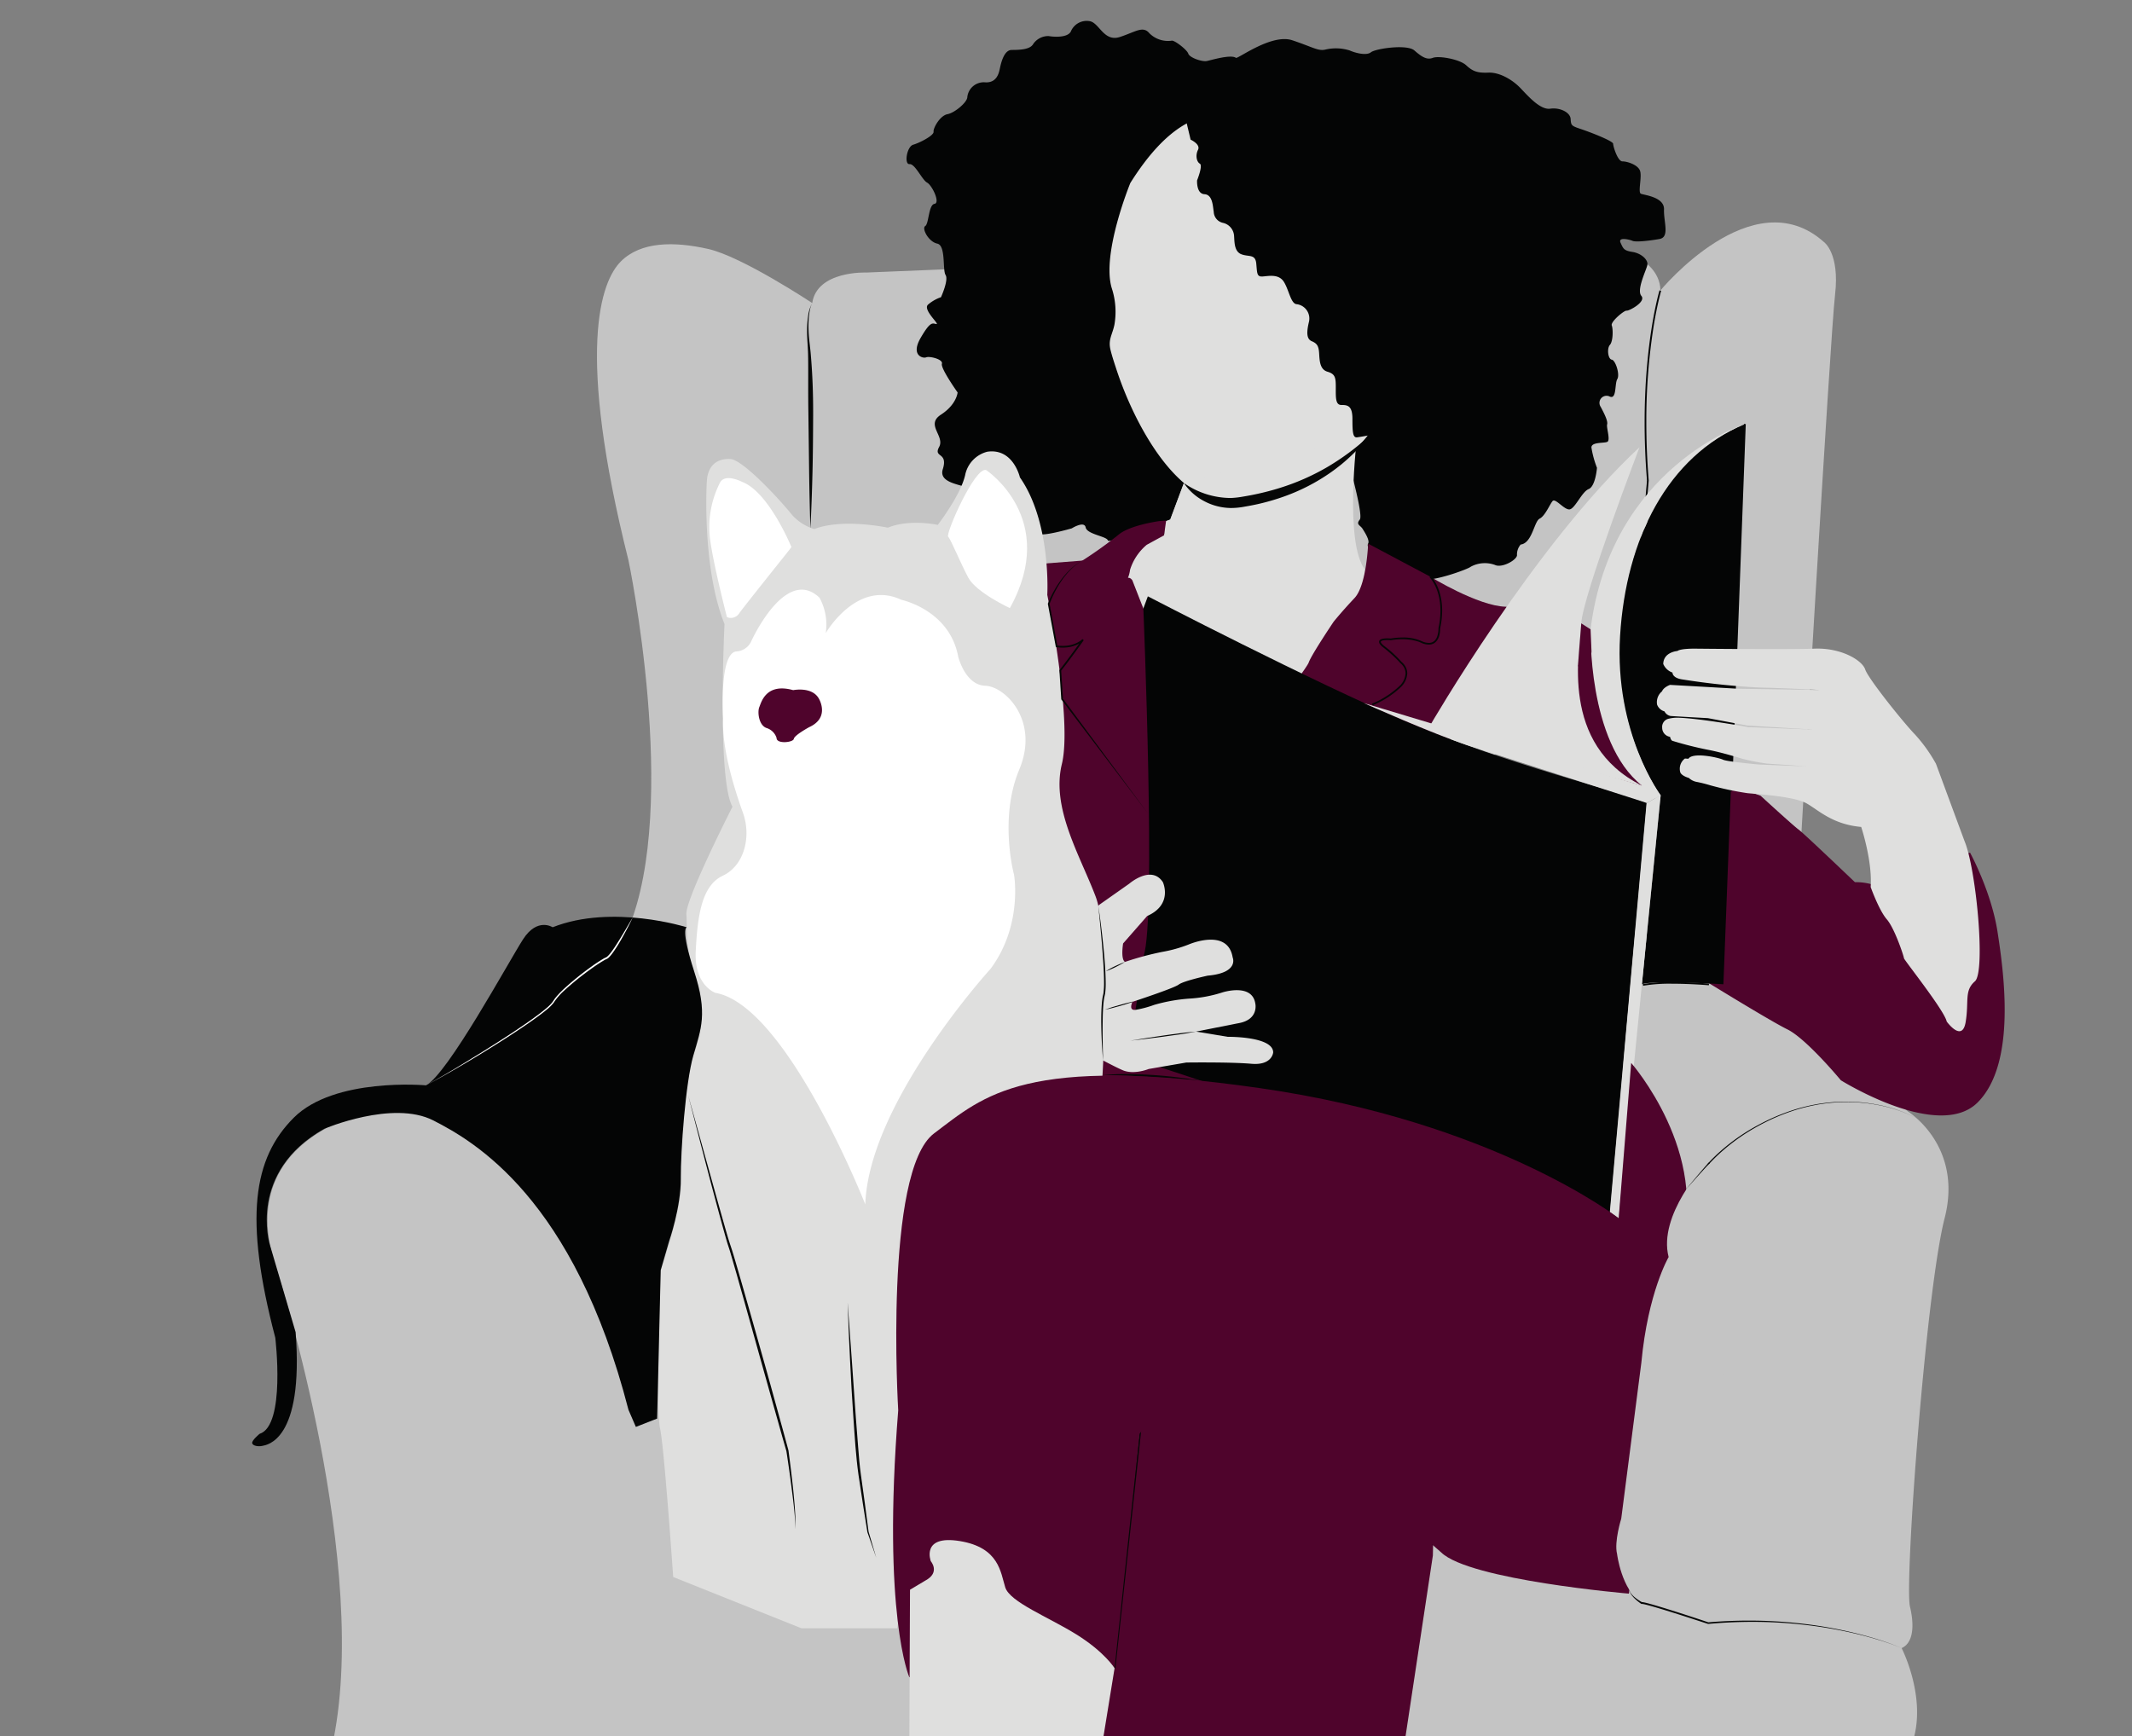 <svg xmlns="http://www.w3.org/2000/svg" xmlns:xlink="http://www.w3.org/1999/xlink" width="512" height="417" viewBox="0 0 512 417"><rect x="0" y="0" width="512" height="417" fill="#808080" stroke="none"/><defs><style>.a{fill:#fff;}.b{clip-path:url(#a);}.c{fill:#c4c4c4;}.d{fill:#4f042c;}.e{fill:#040505;}.f{fill:#dfdfde;}.g{fill:#060706;}.h{fill:#060707;}</style><clipPath id="a"><rect class="a" width="512" height="417" transform="translate(-21519 -24260)"/></clipPath></defs><g class="b" transform="translate(21519 24260)"><g transform="translate(-18935.602 -18358.781)"><path class="c" d="M-1806.31-5023.274l-2.592,24.59,54.793-4.708-2.715-23.49Z" transform="translate(-436.223 -511.431)"/><path class="d" d="M-1716.957-5535.062l11.935,35.637-4.552-.555-11.379-11.657-7.994-17.1Z" transform="translate(-483.26 -212.468)"/><path class="c" d="M-1675.16-5762.229s22.149-26.978,39.3-11.657c0,0,3.83,2.665,2.664,12.656s-8.326,133.558-8.326,133.558l-35.166-12.714-7.633-8.423,6.163-67.79S-1680.489-5744.078-1675.16-5762.229Z" transform="translate(-509.514 -69.198)"/><path class="c" d="M-1707.561-5326.078s13.323,8.16,8.826,25.646-9.658,87.6-8.326,93.257.333,8.993-2,9.992c0,0,5.662,10.991,3,21.316l-134.39,2.165,11.324-32.973s22.648-1.332,30.308-2.665,21.316-5.329,27.311,1.333a17.529,17.529,0,0,1-5.662-16.986c2.165-10.99,5.995-59.118,12.157-66.112l-8.66-33.639-8.327-47.628,35.3,11.324Z" transform="translate(-417.662 -308.179)"/><path class="c" d="M-2140.019-5754.738s1-10.825-20.15-10.658-170.527,6.328-170.527,6.328-11.824-.5-12.99,7.327c0,0-16.82-11.157-24.979-12.99s-16.153-1.832-20.983,3-10.824,21.316,1.832,71.775c0,0,12.323,58.618,0,88.427s-60.617,43.631-60.617,43.631-35.471,6-23.647,38.968c0,0,22.815,70.942,12.989,114.24l143.549,3,27.81-125.563,120.535-129.406,5.555-5.964,7.456-8,9-9.666Z" transform="translate(-44.655 -76.69)"/><path class="d" d="M-1625.922-5449.1s7.993,7.328,9.1,8.1,13.545,12.656,13.545,12.656a13.836,13.836,0,0,1,3.774.445c.888.444,23.869-7.549,23.869-7.549s5.107,9.325,6.606,19.04,4.607,31.584-4.774,40.966-32.862-5.329-32.862-5.329-8.216-9.937-12.823-12.212-22.093-13.1-22.093-13.1l5.995-46.517Z" transform="translate(-534.661 -260.983)"/><path class="d" d="M-1947.945-5577.464s11.49,7.078,18.152,7.244l6.661,1.333-75.271,115.239-31.308-2-24.313-123.9,22.565-1.749Z" transform="translate(-292.017 -185.27)"/><path class="e" d="M-2022.644-5887.327c.449.327,8.548-5.884,13.544-4.218s6.217,2.664,7.994,2.22a11.055,11.055,0,0,1,5.773.222c1.221.556,4,1.333,5.107.444s8.659-2,10.436-.444,3,2.332,4.441,1.777,6.439.333,7.993,1.777,2.665,1.887,5.329,1.775,5.773,1.666,7.771,3.775,4.774,5.218,7.105,4.885,4.774.888,4.885,2.442.111,1.665,2.443,2.442,7.771,2.886,7.771,3.553,1.11,4.219,2.22,4.219,3.664.777,4.219,2.221-.555,5.218.222,5.551,5.662.777,5.551,3.774,1.444,6.661-1.11,7.105-5.662.777-6.439.444-3.552-1-2.886.444.777,1.887,2.886,2.22,3.774,1.888,3.552,3.108-2.664,6-1.443,7.438-3,3.664-3.552,3.553-3.886,2.665-3.553,3.553.333,3.774-.444,4.663-.444,3.441.444,3.553,2,3.552,1.332,4.662-.111,4.885-1.776,4.219a1.7,1.7,0,0,0-2.221,2.442c.888,1.666,1.776,3.442,1.554,4.219s.888,3.886,0,4.219-3.774,0-3.774,1.332a23.564,23.564,0,0,0,1.332,4.884s-.333,4.441-2,5.107-3.331,4.885-4.663,4.885-3.331-2.776-4-2-1.776,3.553-3.108,4.219-1.776,5.884-4.552,6.217a3.66,3.66,0,0,0-.888,2.443c.222,1.11-3.552,3.331-5.329,2.442a7.1,7.1,0,0,0-5.773.444c-.777.667-9.326,3.664-10.88,2.887s-4.441-2-4.441-2-4.44-1.222-3.774-2-2.775-1.665-3.775-2-2.22-1.666-1.776-2.442-.777-2.665-1.332-3.553-1.666-1-.666-2.221-3.552-16.875-3.552-16.875l-38.68,8.083-3.258,8.747s-14.681,6.04-15.015,5.041-5-1.443-5.329-3.108-3.331.222-3.331.222-7.994,2.332-8.216,1.11-16.542-7.771-15.876-9.77-8.216-1.333-6.884-5.551-2.331-2.665-.888-5.329-3.331-5.329.444-7.771,4-5.329,4-5.329-4.108-5.773-3.774-6.883-3-1.888-3.775-1.555-3.774-.444-1.332-4.663,2.886-3.442,3.775-3.331-3.331-3.442-2-4.663a9.351,9.351,0,0,1,3.108-1.776s1.887-4.107,1.111-5.329.111-7.105-2-7.549-3.775-3.664-2.886-4.219.777-5.107,2.22-5.33-.555-4.44-1.776-5.106-2.887-4.552-4.219-4.441-.666-4.219.888-4.663,5-2.22,4.885-3.108,1.554-3.886,3.33-4.219,4.774-2.886,4.774-4.108a3.981,3.981,0,0,1,4.219-3.552c2.776.222,3.331-2.109,3.553-3.109s.888-4.663,2.886-4.663,4.33-.111,5.107-1.332a4.366,4.366,0,0,1,3.775-2c1.221.222,4.552.443,5.329-1.111a4.111,4.111,0,0,1,4.663-2.442c2.22.556,3.33,5,7.1,3.775s5.551-2.775,7.105-.889a6.3,6.3,0,0,0,5.329,1.777c.555-.222,3.664,2.109,4,3.108s3.331,2,4.441,1.777S-2023.865-5888.215-2022.644-5887.327Z" transform="translate(-263.947 0)"/><path class="f" d="M-1978.372-5824.938s-6.96,16.944-4.463,25.243a18.19,18.19,0,0,1,.642,8.812c-.5,2.4-1.543,3.553-.937,6.022.349,1.426.815,2.836,1.271,4.231a85.693,85.693,0,0,0,4.984,12.155c4.565,9,12.989,21.581,24.627,20.316a51.625,51.625,0,0,0,21.759-7.9,36.157,36.157,0,0,0,15.861-22.1S-1943.8-5880.013-1978.372-5824.938Z" transform="translate(-333.579 -32.324)"/><path class="e" d="M-1939.538-5841.485s2.443,1.11,1.776,2.442-.333,2.887.444,3.331-.666,4-.666,4-.222,3.22,1.776,3.331,2,3,2.221,4.219a2.814,2.814,0,0,0,2.22,2.665,3.414,3.414,0,0,1,2.665,3.108c.111,1.443,0,3.774,1.776,4.441s3.331-.111,3.553,2.221.111,3.219,1.554,3.108,3.885-.666,5.107,1.333,1.665,5.329,3.109,5.329a3.466,3.466,0,0,1,2.886,4.219c-.555,2.331-.666,4.107.666,4.663s1.665,1.221,1.776,2.887.111,3.885,2,4.441,2,1.443,2,3.774-.111,4.219,1.332,4.219,2.664.111,2.664,3.331.111,4.552,1.11,4.441,8.882-1.554,8.882-1.554l12.434-36.193-28.643-38.856-35.082-5.107Z" transform="translate(-357.933 -26.191)"/><path class="f" d="M-1924.795-5653.227s-3.109,25.2,1.887,31.751l-.666,19.317s-32.862,28.2-33.528,28.421-27.755-45.963-27.755-45.963l4.441-7.1,9.492-3.309-.056-2.887,1.3-.436,3.308-8.834Z" transform="translate(-332.708 -142.952)"/><path class="d" d="M-1881.2-5591.2s-.361,9.992-3.275,13.073-5,5.662-5,5.662-5.329,7.91-6,9.825S-1915.284-5536-1915.284-5536l38.136-18.151s8.409-4.5,3.83-8.493-5.329-5.162-5.329-5.162.083-.75,1.832-.666,5.829,0,5.829,0a5.605,5.605,0,0,1,2.831,1c.833.833,4,.583,4-1.832s1.748-10.242-2.165-13.988Z" transform="translate(-373.638 -179.44)"/><path class="d" d="M-1994.33-5604.548s-6.828.916-9.659,3.164a101.941,101.941,0,0,1-8.826,6.328c-.916.417-6.994,5-9.159,13.489s6.078,7.993,9.325,5.5l-4.829,6.495a7.553,7.553,0,0,0,.832,9.16l22.149,29.643,17.486-14.156-21.149-38.635-2.636-6.744s-.417-.722-1.055-.611a8.024,8.024,0,0,0,.5-1.943,12.8,12.8,0,0,1,4-5.994l4.164-2.276.5-3.553Z" transform="translate(-310.662 -171.508)"/><path class="e" d="M-1847.829-5510.816c-5.995-2.748-32.4-8.847-57.626-19.5-22.414-9.469-62.2-30.142-62.2-30.142l-1.082,2.915s3.081,74.855.084,83.348l-3.664,24.313,115.572,38.3Z" transform="translate(-340.085 -197.525)"/><path class="e" d="M-1676.327-5571.8s-17.735-23.4-6.245-58.2c0,0,5.079-22.4,26.478-30.974l-5.162,134.556s-16.662-1.024-19.577-.025Z" transform="translate(-508.264 -138.391)"/><path class="f" d="M-1746.308-5647.429s-13.656,35.721-13.989,42.3-5.329,29.06,14.571,38.968l-51.041-14.155S-1771.538-5624.031-1746.308-5647.429Z" transform="translate(-443.362 -146.363)"/><path class="f" d="M-1743.484-5660.98s-32.141,10.242-37.053,49.209c0,0-.833,27.145,12.323,37.636l-44.38-13.072-22.4-6.745s16.82,7.494,24.98,10.158,42.964,13.822,42.964,13.822l3.331-1.831s-11.157-14.988-9.742-38.3S-1762.052-5653.236-1743.484-5660.98Z" transform="translate(-420.874 -138.391)"/><path class="f" d="M-2002.4-5390.793l7.253-5.106s5.292-4.589,8.067-.371c0,0,2.517,5.366-3.774,8.141l-5.773,6.588s-.63,3.737.444,4.44a71.981,71.981,0,0,1,8.918-2.405,32.832,32.832,0,0,0,6.365-1.776s9.4-4.107,10.584,3.108c0,0,1.628,3.7-6,4.367,0,0-5.81,1.258-6.957,2.146s-11.1,4.145-11.1,4.145-1.073,2.146.74,1.925a25.526,25.526,0,0,0,4.441-1.185,40.536,40.536,0,0,1,8.474-1.517,31.845,31.845,0,0,0,7.919-1.48s7.142-2.331,7.919,2.665c0,0,.925,3.886-4.107,4.737l-10.14,2,7.624,1.258s10.88-.148,10.917,3.738c0,0-.222,3.182-5.255,2.738s-15.616-.3-15.616-.3l-9.03,1.554s-3.516,1.443-6.217.3-10.806-5.625-10.806-5.625l-3.959-21.094Z" transform="translate(-317.056 -293.071)"/><path class="g" d="M-1985.48-5344.932a18.608,18.608,0,0,1,2.239-1.225c.769-.363,1.545-.71,2.347-1-.726.449-1.479.845-2.239,1.225A18.452,18.452,0,0,1-1985.48-5344.932Z" transform="translate(-332.342 -323.012)"/><path class="g" d="M-1986.115-5322.055c.54-.209,1.089-.391,1.638-.57s1.1-.343,1.659-.494c1.11-.316,2.224-.618,3.351-.874l.026.093c-1.094.375-2.2.7-3.311,1.017-.553.164-1.113.3-1.671.451S-1985.545-5322.161-1986.115-5322.055Z" transform="translate(-331.968 -336.641)"/><path class="g" d="M-1955.429-5306.53q-1.954.389-3.924.674c-1.31.2-2.626.369-3.941.546s-2.63.349-3.947.507-2.635.306-3.953.457c1.309-.214,2.617-.44,3.929-.635s2.623-.4,3.936-.585,2.625-.385,3.941-.545C-1958.073-5306.288-1956.754-5306.425-1955.429-5306.53Z" transform="translate(-340.746 -346.914)"/><path class="g" d="M-1597.892-5261.622a33.1,33.1,0,0,0-9.39-3.219,39.19,39.19,0,0,0-9.912-.627c-.829.036-1.653.141-2.478.223-.82.124-1.645.221-2.458.389a42.952,42.952,0,0,0-4.829,1.187,49.249,49.249,0,0,0-9.124,3.924,47.421,47.421,0,0,0-8.165,5.644,41.491,41.491,0,0,0-3.571,3.449,41.346,41.346,0,0,0-3.112,3.865,36.71,36.71,0,0,0-4.547,8.785,34.585,34.585,0,0,0-1.311,4.775,25.319,25.319,0,0,0-.518,4.9l-.411.015a25.6,25.6,0,0,1,.551-4.992,34.923,34.923,0,0,1,1.349-4.822,37.058,37.058,0,0,1,4.634-8.842,41.6,41.6,0,0,1,3.156-3.878,41.614,41.614,0,0,1,3.611-3.453,47.642,47.642,0,0,1,8.233-5.629,49.352,49.352,0,0,1,9.178-3.891,42.993,42.993,0,0,1,4.851-1.167c.816-.166,1.643-.258,2.466-.377.828-.078,1.655-.18,2.486-.211a39.227,39.227,0,0,1,9.928.679A33.107,33.107,0,0,1-1597.892-5261.622Z" transform="translate(-525.166 -370.969)"/><path class="g" d="M-2158.539-5731.564a5.914,5.914,0,0,0-.545,1.595,14.345,14.345,0,0,0-.253,1.668,25.105,25.105,0,0,0-.078,3.372c.034,1.125.156,2.247.285,3.364l.186,1.7c.058.566.094,1.131.143,1.7.363,4.528.5,9.059.482,13.588s-.046,9.057-.156,13.584-.267,9.052-.509,13.577q-.207-6.792-.3-13.58l-.171-13.573q-.053-3.393-.051-6.783c0-2.261.015-4.522-.01-6.779-.012-.563-.011-1.129-.036-1.691l-.086-1.686c-.081-1.135-.154-2.271-.139-3.41a24.063,24.063,0,0,1,.232-3.4A8.83,8.83,0,0,1-2158.539-5731.564Z" transform="translate(-229.801 -96.866)"/><path class="d" d="M-1965.294-5147.1s59.784-16.82,57.12,59.284l-7.161,47.378-72.218-2.221,9.27-76.465S-1965.46-5139.859-1965.294-5147.1Z" transform="translate(-331.122 -439.775)"/><path class="f" d="M-2179.436-5627.348s-6.661-1.5-11.99.666c0,0-10.824-2.332-17.652.333a11.575,11.575,0,0,1-5.828-4c-2.748-3.33-11.324-12.656-14.322-12.823s-5.412,1.333-5.662,5.33-.666,22.148,4.246,34.3c0,0-1.832,37.386,1.915,43.88,0,0-11.324,22.232-11.074,25.813s-.333,8.659,2.331,15.487.75,14.9-.666,18.485-3.747,23.647-3,29.559-4.83,21.982-4.83,21.982-1.166,33.639-.166,37.969,3.164,35.721,3.164,35.721l30.808,12.323h22.981l9.742-61.533,39.551-71.024s2.082-33.473-1.665-43.3-10.658-21.149-8.077-31.725-3.5-40.633-3.5-40.633,1-17.4-6.578-28.227c0,0-1.582-7.078-7.827-6.162a7.238,7.238,0,0,0-5.329,5.662C-2174.024-5634.343-2179.436-5627.348-2179.436-5627.348Z" transform="translate(-178.762 -147.792)"/><path class="a" d="M-2211.517-5551.756s8.243-18.485,16.486-10.658a13.612,13.612,0,0,1,1.5,8.493s7.494-12.989,18.151-7.993c0,0,11.574,2.415,13.656,13.655,0,0,1.666,6.828,6.495,6.994s13.073,8.41,8.16,20.15-1.249,25.229-1.249,25.229,2.165,12.157-5.662,22.648c0,0-29.226,32.057-30.059,56.537,0,0-18.818-47.794-35.97-50.792,0,0-5.162-1.749-4.746-9.992s1.332-15.738,6.494-18.152,6.912-9.409,4.83-15.154-5.079-15.487-4.746-22.565c0,0-1.016-15.711,3.164-16.153A4.164,4.164,0,0,0-2211.517-5551.756Z" transform="translate(-191.561 -195.241)"/><path class="a" d="M-2068.389-5634.154s17.569,11.657,5.662,33.14c0,0-8.077-3.747-9.991-7.327s-4.164-9.16-4.83-9.825S-2071.053-5635.236-2068.389-5634.154Z" transform="translate(-278.152 -154.142)"/><path class="a" d="M-2197.076-5612.857s-5.412-13.239-11.824-15.654c0,0-4.08-2.165-5.329.167a23.557,23.557,0,0,0-2.332,13.989c.916,6.411,4,18.318,4,18.318a2.392,2.392,0,0,0,3-1c1.332-1.832,11.324-14.321,11.324-14.321Z" transform="translate(-196.26 -156.954)"/><path class="d" d="M-2179.782-5506.306s4.478-.926,6.143,2c0,0,2.813,4.552-2.294,6.883,0,0-3.552,1.924-3.7,2.813s-4.182,1.3-4.145-.222a3.65,3.65,0,0,0-2.369-2.368c-1.924-.629-2.257-3.886-1.776-5.033S-2186.333-5508.119-2179.782-5506.306Z" transform="translate(-213.128 -229.145)"/><path class="g" d="M-2229.171-5269.5l5.94,21.38q1.483,5.345,3,10.679c.26.886.511,1.776.781,2.657s.563,1.72.857,2.636c.55,1.77,1.06,3.548,1.576,5.324,2.053,7.108,4.059,14.228,6.066,21.347,1.01,3.558,1.986,7.126,2.968,10.691s1.974,7.128,2.923,10.7l0,.019,0,.013c.416,3.123.8,6.247,1.133,9.379.155,1.567.3,3.135.408,4.707.053.786.1,1.572.121,2.36.008.394.013.787,0,1.183a4.769,4.769,0,0,1-.138,1.17,4.764,4.764,0,0,0,.087-1.172c0-.392-.025-.785-.05-1.177-.048-.785-.119-1.567-.2-2.35-.158-1.563-.352-3.125-.556-4.684q-.591-4.679-1.313-9.342l.007.031c-1.028-3.552-2.01-7.118-3.02-10.676l-3-10.682q-2.974-10.688-5.993-21.363l-1.546-5.323c-.262-.847-.587-1.76-.832-2.648-.264-.89-.5-1.781-.757-2.672-.985-3.567-1.941-7.139-2.894-10.713C-2225.493-5255.167-2227.323-5262.334-2229.171-5269.5Z" transform="translate(-188.978 -368.701)"/><path class="g" d="M-2129.254-5087.135c-.73-2.051-1.425-4.115-2.138-6.172l0-.009,0-.017c-.724-4.553-1.457-9.1-2.122-13.659-.648-4.6-.911-9.194-1.232-13.8s-.583-9.2-.8-13.809q-.355-6.906-.583-13.819.524,6.9,1,13.794l.97,13.792q.249,3.448.536,6.891c.19,2.291.35,4.6.675,6.856.659,4.566,1.251,9.142,1.851,13.713l-.006-.026C-2130.494-5091.31-2129.857-5089.228-2129.254-5087.135Z" transform="translate(-243.71 -439.932)"/><path class="e" d="M-2379.111-5370.98s-17.875-5.662-32.2,0c0,0-3.664-2.443-7.1,2.886s-18.1,32.418-23.314,35.083c0,0-21.982-2-31.752,7.771s-11.99,24.092-4.441,52.846c0,0,2.554,21.094-3.774,23.092,0,0-1.887,1.555-1.776,2.22s1.443.888,2.442.667,9.992-1.111,7.993-27.312l-6.217-21.094s-5.329-17.43,13.1-27.755c0,0,16.431-6.995,26.2-2s33.75,18.652,46.85,69.5l1.776,4.107,5.107-2,.86-35.637,2.026-6.995s2.831-8.1,2.8-14.987,1.138-23.037,3-29.559,3.525-9.964.194-20.289S-2379.111-5370.98-2379.111-5370.98Z" transform="translate(-39.371 -307.518)"/><path class="a" d="M-2332.457-5372.951c-.58,1.223-1.188,2.434-1.838,3.622s-1.309,2.375-2.049,3.515c-.369.57-.747,1.137-1.172,1.678a6.365,6.365,0,0,1-.7.778,1.663,1.663,0,0,1-.482.325c-.146.071-.286.124-.432.206a37.637,37.637,0,0,0-3.367,2.211,67.708,67.708,0,0,0-6.294,5.079,15.222,15.222,0,0,0-2.634,3.025,9.849,9.849,0,0,1-1.455,1.464q-.783.658-1.593,1.271c-2.164,1.636-4.412,3.146-6.674,4.633s-4.555,2.926-6.859,4.345-4.631,2.8-6.972,4.158-4.7,2.691-7.092,3.947c4.747-2.6,9.354-5.44,13.95-8.29q3.443-2.147,6.83-4.378c2.251-1.5,4.49-3.017,6.634-4.656.536-.409,1.06-.833,1.573-1.268a9.689,9.689,0,0,0,1.394-1.411l.573-.846c.22-.262.428-.538.659-.788s.461-.5.7-.744l.729-.714a68.206,68.206,0,0,1,6.3-5.142,37.815,37.815,0,0,1,3.4-2.258c.149-.085.325-.156.483-.232a1.316,1.316,0,0,0,.353-.241,5.977,5.977,0,0,0,.663-.721c.417-.518.8-1.074,1.171-1.634,1.474-2.255,2.829-4.6,4.183-6.941Z" transform="translate(-99.027 -307.835)"/><path class="g" d="M-1940.022-5642.636a19.69,19.69,0,0,0,11.254,3.615,20.55,20.55,0,0,0,2.928-.325q1.522-.248,3.029-.566,3.014-.631,5.953-1.555a55.068,55.068,0,0,0,11.263-4.962,59.088,59.088,0,0,0,10.008-7.42,40.551,40.551,0,0,1-4.249,4.685c-.767.73-1.565,1.429-2.384,2.106-.83.662-1.674,1.311-2.547,1.921a47.019,47.019,0,0,1-11.369,5.825,53.874,53.874,0,0,1-6.161,1.77q-1.565.344-3.143.609a17.526,17.526,0,0,1-3.316.318,13.982,13.982,0,0,1-6.46-1.694A13.183,13.183,0,0,1-1940.022-5642.636Z" transform="translate(-359.085 -142.586)"/><path class="h" d="M-1816.458-5572.055l0,.005c.133.133,2.627,2.668,2.628,8.016a20.141,20.141,0,0,1-.471,4.215l-.006.025v.055c0,.019,0,.048,0,.086a5.572,5.572,0,0,1-.349,1.959,2.477,2.477,0,0,1-.694,1,1.929,1.929,0,0,1-1.271.423,4.182,4.182,0,0,1-1.461-.307l-.073.193.1-.18a10.76,10.76,0,0,0-4.935-1,16.321,16.321,0,0,0-2.806.248l.035.2.021-.205s-.377-.038-.846-.038a5.123,5.123,0,0,0-1.226.124,1.392,1.392,0,0,0-.507.23.609.609,0,0,0-.249.485,1.046,1.046,0,0,0,.256.617,4.318,4.318,0,0,0,.759.725,35.819,35.819,0,0,1,3.1,2.707c.334.332.579.594.741.771.081.09.141.158.18.2s.057.067.057.067l.016.02.021.015.01.009a3.426,3.426,0,0,1,.661.721,3.028,3.028,0,0,1,.559,1.725,4.577,4.577,0,0,1-1.559,3.13,21.75,21.75,0,0,1-6.519,4.159l.172.375a22.147,22.147,0,0,0,6.642-4.248,4.982,4.982,0,0,0,1.675-3.417,3.466,3.466,0,0,0-.7-2.05,3.679,3.679,0,0,0-.7-.735l-.122.166.159-.13a28.407,28.407,0,0,0-4.14-3.813,3.9,3.9,0,0,1-.686-.651.667.667,0,0,1-.171-.366.2.2,0,0,1,.092-.162,1.409,1.409,0,0,1,.614-.208,5.8,5.8,0,0,1,.865-.057c.224,0,.426.009.572.018s.233.018.233.018l.028,0,.028,0a16.093,16.093,0,0,1,2.736-.242,12.415,12.415,0,0,1,3.523.479,8.091,8.091,0,0,1,.911.326c.1.044.178.081.229.106l.055.028.016.009.012.006.016.007a4.571,4.571,0,0,0,1.606.334,2.344,2.344,0,0,0,1.533-.517,3.328,3.328,0,0,0,1.021-1.811,6.463,6.463,0,0,0,.173-1.468c0-.082,0-.13,0-.132l-.205.009.2.043a20.487,20.487,0,0,0,.48-4.3c0-5.659-2.733-8.3-2.759-8.318l-.285.3Z" transform="translate(-423.646 -190.531)"/><path class="g" d="M-1995.254-5520.517l-20.815-27.409-.036-.048,0-.062h0l-.444-6.882,0-.08.051-.062c.956-1.186,1.869-2.414,2.775-3.645s1.8-2.475,2.684-3.722l.32.258a5.437,5.437,0,0,1-1.454,1,7.826,7.826,0,0,1-1.641.572,9.243,9.243,0,0,1-1.72.2c-.289.016-.576-.012-.864-.015-.287-.022-.572-.058-.858-.086l-.145-.015-.028-.152-1.887-10.213v-.085l.008-.021a24.915,24.915,0,0,1,1.457-3.047,25.906,25.906,0,0,1,1.834-2.822,19.532,19.532,0,0,1,2.252-2.5,14.178,14.178,0,0,1,2.728-1.941,14.1,14.1,0,0,0-2.658,2.017,19.437,19.437,0,0,0-2.156,2.541,25.575,25.575,0,0,0-1.728,2.848,24.5,24.5,0,0,0-1.341,3.037l.008-.105,1.888,10.213-.174-.167c.276.027.551.062.827.083.276,0,.553.03.828.015a8.752,8.752,0,0,0,1.639-.191,7.319,7.319,0,0,0,1.55-.54,5.105,5.105,0,0,0,1.331-.9l.32.258q-1.33,1.875-2.688,3.727c-.909,1.233-1.822,2.463-2.788,3.661l.046-.143.444,6.882h0l-.041-.11Z" transform="translate(-312.43 -185.27)"/><path class="g" d="M-1963.944-5280.174l-11.6-.85c-1.931-.13-3.863-.237-5.8-.335-1.934-.08-3.869-.131-5.81-.139a58.142,58.142,0,0,1,5.819-.24c1.943,0,3.884.089,5.822.205s3.871.3,5.8.521l2.888.37C-1965.859-5280.5-1964.9-5280.355-1963.944-5280.174Z" transform="translate(-331.361 -361.5)"/><path class="g" d="M-1904-5090.458s.167-1.871.167-4.933c0-7.039-.882-20.4-6.733-32.033a38.521,38.521,0,0,0-13.029-15.126c-5.93-3.928-13.612-6.4-23.536-6.395a74.7,74.7,0,0,0-14.289,1.486l-.133.026-.029.133s-.011.055-.037.164a81.219,81.219,0,0,1-12.917,27.733l-.033.045-6.334,58.424.409.045,6.328-58.369-.2-.022.166.123a81.319,81.319,0,0,0,13.025-28.057l-.2-.042.04.2a74.279,74.279,0,0,1,14.21-1.479c9.856,0,17.449,2.446,23.308,6.326,8.787,5.82,13.684,14.886,16.383,23.824a81.948,81.948,0,0,1,3.2,22.992c0,1.523-.042,2.749-.084,3.592-.021.422-.042.749-.057.969s-.026.334-.026.334l.41.037Z" transform="translate(-335.034 -439.622)"/><path class="g" d="M-1656.374-5335.062s-4.366-.374-8.875-.374a39.18,39.18,0,0,0-7.031.494l.08.4a38.931,38.931,0,0,1,6.951-.487c2.243,0,4.455.093,6.1.187.825.046,1.509.093,1.987.128s.748.058.749.058l.035-.41Z" transform="translate(-516.598 -329.909)"/><path class="f" d="M-1682.693-5442.5l3.384-1.873-10.075,101.583-2.13-1.492" transform="translate(-505.282 -265.821)"/><path class="e" d="M-1673.7-5738.99c0,.016-3.576,11.831-3.576,31.73,0,4.294.166,8.965.571,13.975l.2-.016-.2-.019-4.8,55.587.41.036,4.8-55.6,0-.017c-.4-5-.569-9.658-.569-13.942a144.516,144.516,0,0,1,1.781-23.255c.445-2.712.89-4.8,1.224-6.215.167-.706.306-1.243.4-1.6.049-.18.086-.315.112-.405s.039-.135.039-.135l-.394-.119Z" transform="translate(-511.166 -92.497)"/><path class="f" d="M-1672.365-5621.288l-1.166,1.444-1.416,8.1.555,1.36,1.582-3.608Z" transform="translate(-515.029 -161.741)"/><path class="e" d="M-1617.941-5661l-3.3,88.144.411.016,3.3-88.144" transform="translate(-546.622 -138.38)"/><path class="f" d="M-1590.252-5483.816l-6.828-18.484a37.007,37.007,0,0,0-5-6.994c-2.748-2.831-11.241-13.406-11.99-15.654s-5.828-5.245-12.157-5-28.643,0-28.643,0-3.488-.064-4.3.564c0,0-3.331.223-3.4,3.109a3.709,3.709,0,0,0,2.22,2.072s-.111,1.333,2.479,1.666a174.824,174.824,0,0,0,18.281,1.924c7.365.185,14.655.592,14.655.592l-19.687-.3-16.32-.925s-1.554.554-1.925,1.554a3.36,3.36,0,0,0-1.184,3.182,2.649,2.649,0,0,0,1.776,1.628,2.083,2.083,0,0,0,1.48,1.11c.963.074,8.956.518,8.956.518l9.474,1.776,15.691.962-15.506-.592s-11.639-2.128-16.912-2.257a8.653,8.653,0,0,0-2.072.222,2,2,0,0,0-1.665,2.146,2.2,2.2,0,0,0,1.888,2.221s.148.777.555.962a85.623,85.623,0,0,0,8.632,2.174c3.5.666,8.049,2.109,8.049,2.109a51.091,51.091,0,0,0,6.078,1.193c1.8.111,9.548.667,9.548.667l-11.38-.444s-7.744-.666-8.771-1.166-7.216-1.887-8.3-.222l-.833-.055a3.056,3.056,0,0,0-1.11,3.331s.222.8,2.054,1.332a3.647,3.647,0,0,0,1.832.943,32.621,32.621,0,0,1,3.331.833,73.87,73.87,0,0,0,8.937,1.887c3.025.278,11.352.8,14.266,2.5s6.217,5,13.017,5.606c0,0,2.72,8.1,2.276,14.432,0,0,2,5.607,3.886,7.771s4.108,8.937,4.108,9.326,9.714,12.545,10.269,15.21c0,0,3.719,5.162,4.552.11s-.389-7.494,2.221-9.77S-1587.394-5477.072-1590.252-5483.816Z" transform="translate(-521.398 -215.47)"/><path class="g" d="M-1989.891-5379.916q.687,4.613,1.162,9.255c.321,3.094.582,6.2.611,9.319a18.221,18.221,0,0,1-.119,2.355c-.019.2-.072.4-.11.595s-.088.366-.119.555c-.071.374-.117.756-.161,1.139-.156,1.534-.2,3.087-.216,4.638-.046,3.1.024,6.21.1,9.318q-.408-4.647-.45-9.32c0-1.557.03-3.115.174-4.676.04-.39.084-.78.154-1.171.031-.195.075-.39.121-.585s.085-.359.1-.551a17.889,17.889,0,0,0,.131-2.3c0-3.1-.268-6.2-.5-9.292C-1989.276-5373.73-1989.575-5376.823-1989.891-5379.916Z" transform="translate(-329.747 -303.741)"/><path class="d" d="M-1932.363-5288.238s19.151,21.815,11.657,44.962l-12.212,82.51s-38.246-3.241-45.074-9.9l-61.949-54.289c3.931,6.273-10.492,25.812-10.492,25.812l-5.995,56.287-49.293,2.165s-6.578-14.9-2.664-64.114c0,0-3.5-57.4,8.6-66.5s21.76-18.984,78.269-10.88,86.151,31.252,86.151,31.252Z" transform="translate(-259.305 -357.675)"/><path class="c" d="M-1675.172-5215.482s-4.969,8.459-6.55,25.362l-4.83,37.469s-1.749,5.579-1,8.493c0,0,1.027,8.562,5.884,11.774l39.912-111.442-24.646,6.162S-1677.781-5225.606-1675.172-5215.482Z" transform="translate(-507.504 -383.803)"/><path class="f" d="M-2053.787-4960.994l2.942-18.1s-2.387-3.886-9.159-8.1-15.987-7.771-17.1-11.324-1.443-9.548-10.879-11.1-6.994,4.829-6.994,4.829,2.359,2.72-1.332,4.663l-3.664,2.193-.167,38.662Z" transform="translate(-264.888 -521.443)"/><path class="d" d="M-1706.858-5537.931l-.227-5.32-2.235-1.437-.8,10.309S-1706.9-5535.155-1706.858-5537.931Z" transform="translate(-494.339 -206.806)"/><path class="g" d="M-1614.691-4966.746a57.975,57.975,0,0,0-5.563-1.978q-2.825-.863-5.7-1.537a104.428,104.428,0,0,0-11.625-2.03,110.359,110.359,0,0,0-11.773-.75,116.011,116.011,0,0,0-11.782.492l-.039,0-.039-.013c-2.647-.863-5.3-1.726-7.951-2.564-1.328-.418-2.657-.831-3.99-1.228-.667-.2-1.334-.392-2-.576-.335-.091-.67-.18-1-.261-.167-.04-.335-.08-.5-.111-.083-.017-.165-.032-.246-.043a1.129,1.129,0,0,0-.193-.015l-.076.015-.07-.042h0a11.384,11.384,0,0,1-1.709-1.412,5.672,5.672,0,0,1-.7-.856,2.191,2.191,0,0,1-.383-1.022,2.126,2.126,0,0,0,.472.958,5.426,5.426,0,0,0,.76.76,11.076,11.076,0,0,0,1.781,1.2h0l-.146-.027a1.194,1.194,0,0,1,.326.013c.092.013.181.03.269.047.176.035.348.075.519.116.342.083.68.173,1.017.267.673.186,1.343.381,2.011.582,1.336.4,2.667.816,4,1.237q3.985,1.266,7.946,2.6l-.078-.009a116.353,116.353,0,0,1,11.821-.4,110.58,110.58,0,0,1,11.792.847,104.662,104.662,0,0,1,11.624,2.128q2.871.7,5.693,1.584A58.125,58.125,0,0,1-1614.691-4966.746Z" transform="translate(-512.031 -538.616)"/><path class="g" d="M-1647.643-5223.525l2.852-3.41,1.441-1.694c.492-.562.949-1.122,1.5-1.667l.179.22c-.518.48-1.023,1.051-1.522,1.589l-1.493,1.646Z" transform="translate(-531.092 -391.763)"/><ellipse class="d" cx="4" cy="5.5" rx="4" ry="5.5" transform="translate(-2301.398 -5585.385)"/></g></g></svg>